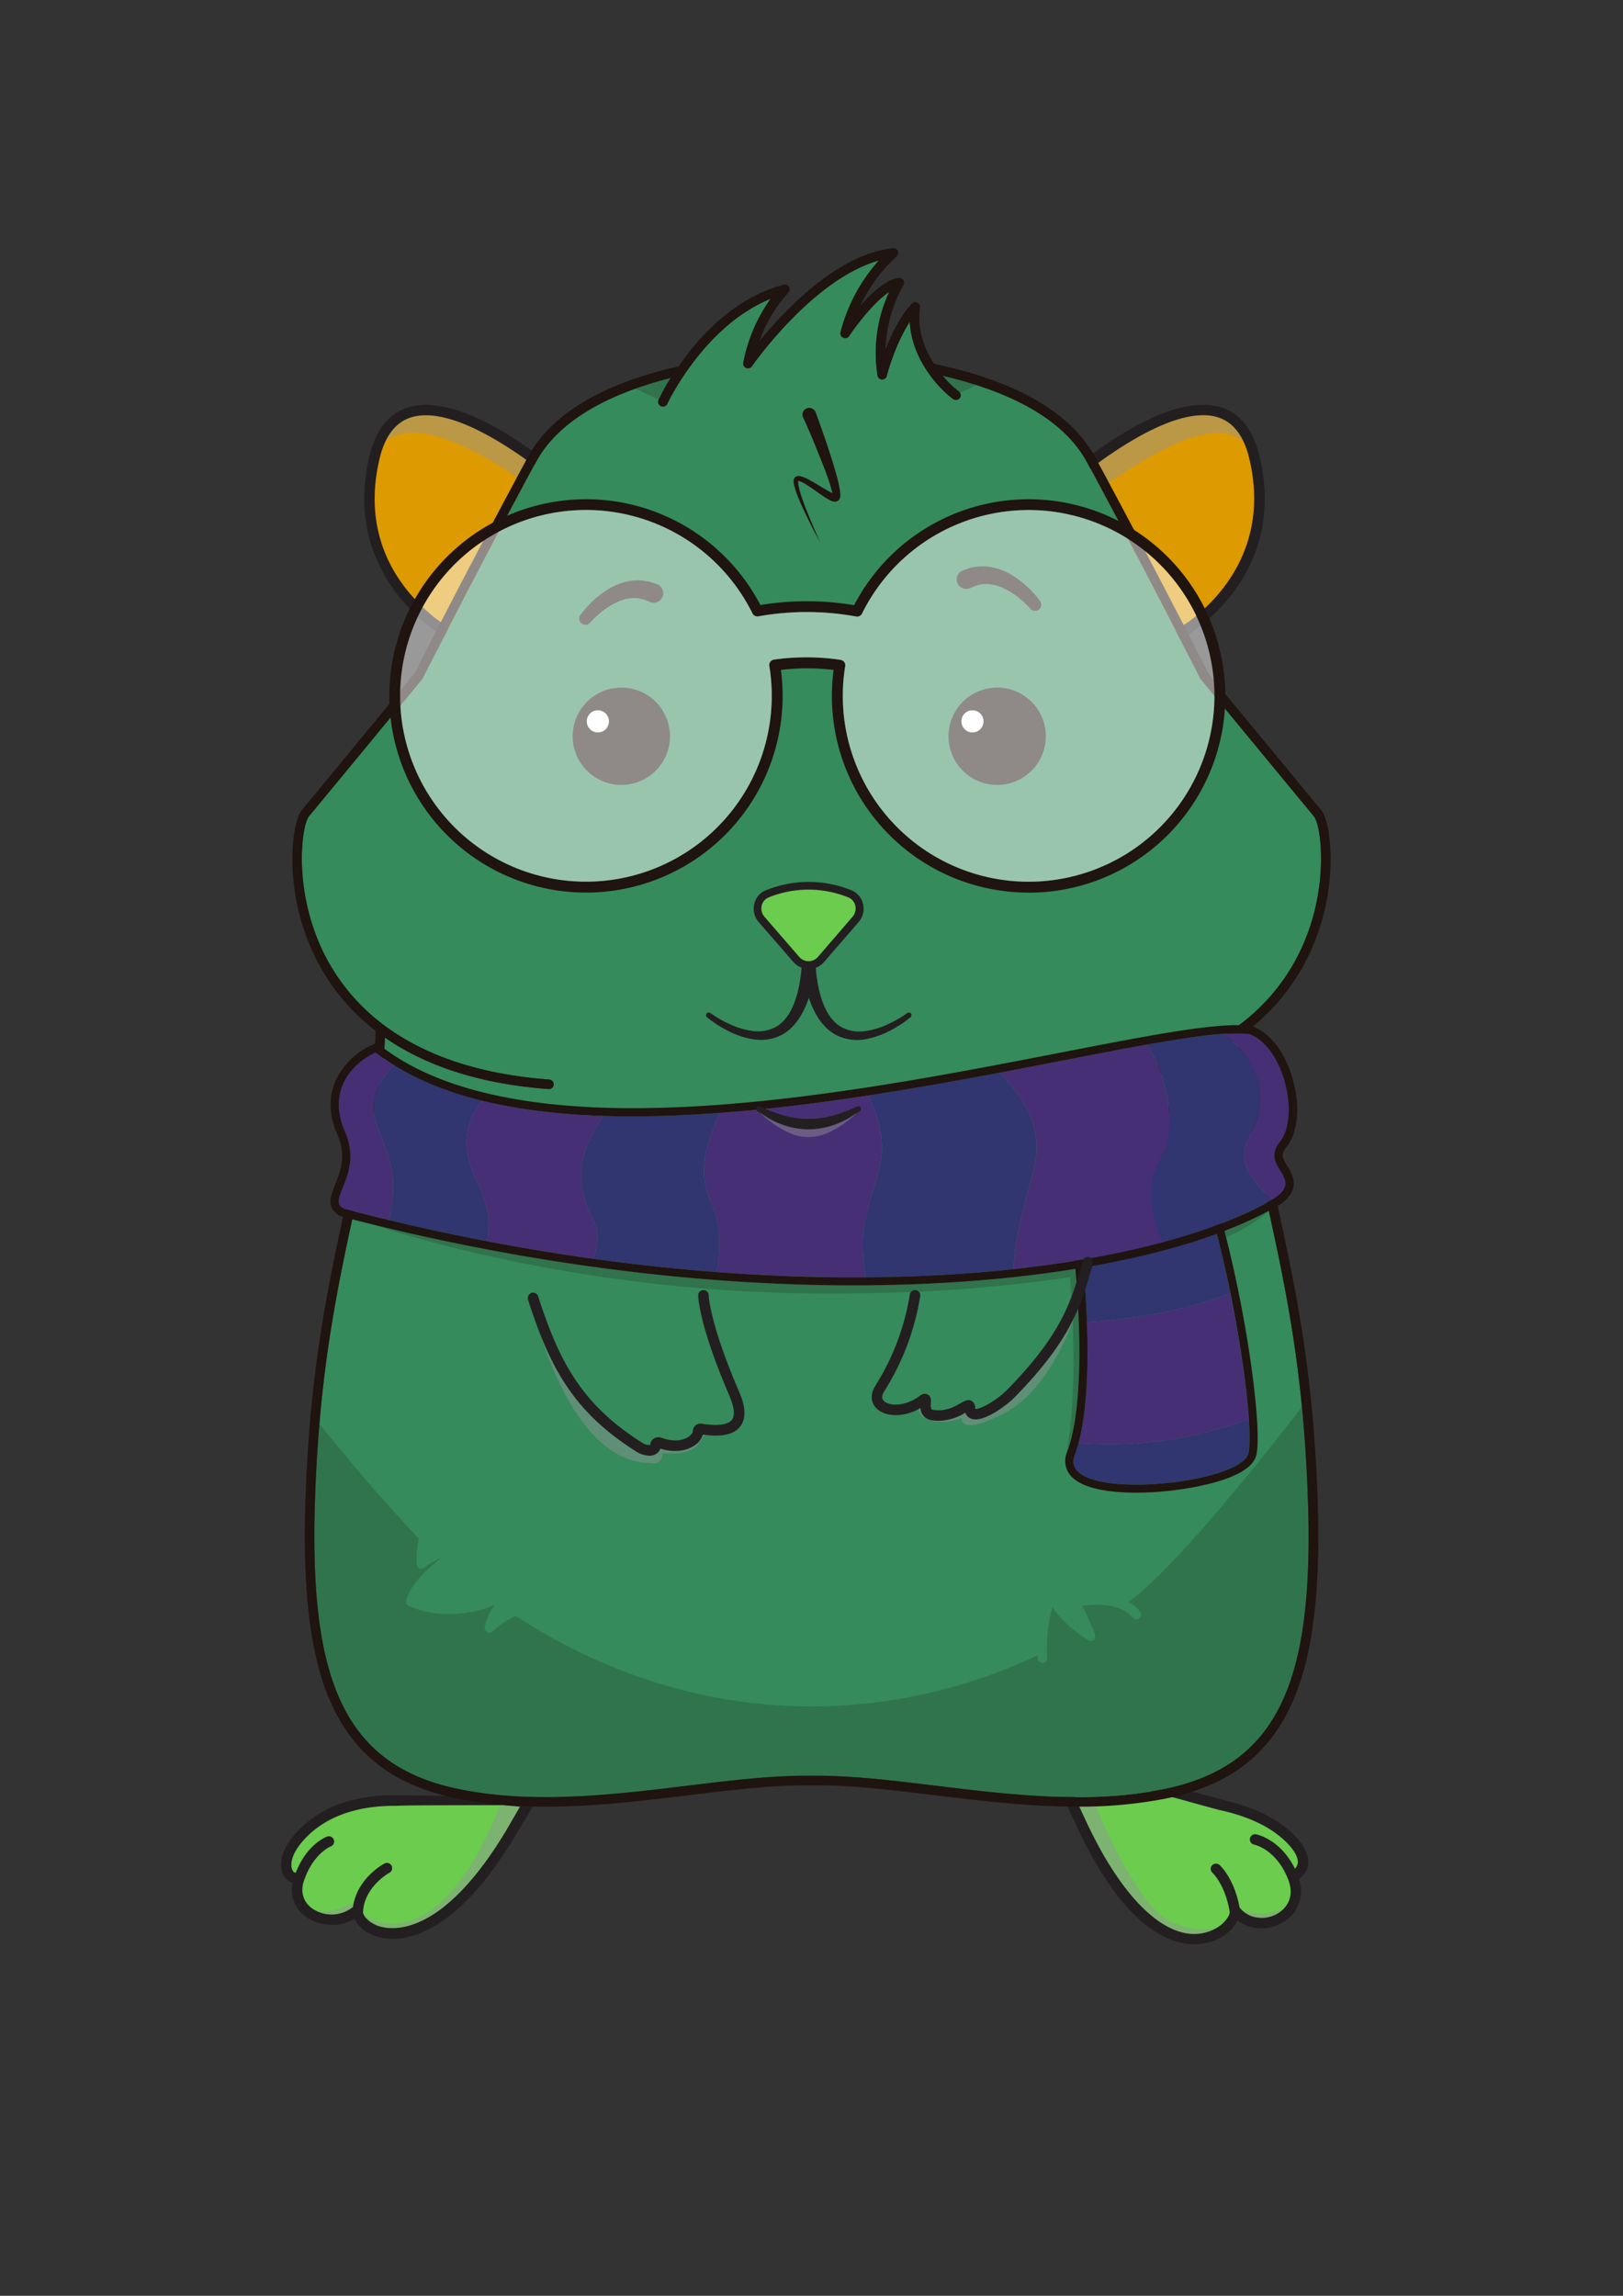 <?xml version="1.0" encoding="UTF-8"?>
<!DOCTYPE svg PUBLIC "-//W3C//DTD SVG 1.1//EN" "http://www.w3.org/Graphics/SVG/1.1/DTD/svg11.dtd">
<svg viewBox="0 0 595.28 841.89" xmlns="http://www.w3.org/2000/svg" xmlns:xlink="http://www.w3.org/1999/xlink">

<rect x="0" y="0" width="595.28" height="841.89" fill="#333333" stroke="none"/>

<title>CryptoHamsters</title>
<desc xmlns:cryptohamsters="https://cryptohamsters.co/hamsters/16342146011851">
<cryptohamsters:birthday>1634214601185</cryptohamsters:birthday>
<cryptohamsters:gene-1>3</cryptohamsters:gene-1>
<cryptohamsters:gene-2>3509083</cryptohamsters:gene-2>
<cryptohamsters:gene-3>4665205</cryptohamsters:gene-3>
<cryptohamsters:gene-4>3224944</cryptohamsters:gene-4>
<cryptohamsters:gene-5>3</cryptohamsters:gene-5>
<cryptohamsters:gene-6>16240550</cryptohamsters:gene-6>
<cryptohamsters:gene-7>0</cryptohamsters:gene-7>
<cryptohamsters:gene-8>2</cryptohamsters:gene-8>
<cryptohamsters:gene-9>14522881</cryptohamsters:gene-9>
<cryptohamsters:gene-10>11457596</cryptohamsters:gene-10>
<cryptohamsters:gene-11>11086689</cryptohamsters:gene-11>
<cryptohamsters:gene-12>2</cryptohamsters:gene-12>
<cryptohamsters:gene-13>1</cryptohamsters:gene-13>
<cryptohamsters:gene-14>3</cryptohamsters:gene-14>
<cryptohamsters:gene-15>7230989</cryptohamsters:gene-15>
<cryptohamsters:gene-16>10264177</cryptohamsters:gene-16>
<cryptohamsters:gene-17>13596912</cryptohamsters:gene-17>
<cryptohamsters:gene-18>7064654</cryptohamsters:gene-18>
</desc>

<g id="tail-texture">
</g>

<g id="tail">
</g>

<g id="ears-texture">
  <g id="ears-texture" clip-path="url(#clip-ears-base)">
    <rect class="ears-texture-primary" x="106.78" y="136.93" width="136.87" height="136.87" fill="#dd9a01"/>
    <rect class="ears-texture-primary" x="350.91" y="136.93" width="136.87" height="136.87" fill="#dd9a01"/>
  </g>
</g>

<g id="ears">
  <defs>
    <clipPath id="clip-ears-base">
      <path d="M138.29,167.82c2.08-8.64,6.25-13.94,12.39-15.77a19.39,19.39,0,0,1,5.5-.75c13.68,0,40.42,15,59.86,33.77-12.79,18.81-24.79,34.75-39.46,53.5C145.75,222.57,130.42,200.62,138.29,167.82Z" style="fill: #00a651"/>
      <path d="M446.76,152.05c6.15,1.83,10.31,7.13,12.39,15.77,8.26,34.42-11.94,55.45-38.4,72-16.75-20.75-26.24-36.25-40.25-54.25C409.75,161.57,432.38,147.78,446.76,152.05Z" style="fill: #00a651"/>
    </clipPath>
  </defs>

  <g id="ears-shadow" style="isolation: isolate" clip-path="url(#clip-ears-base)">
    <path d="M451.1,159.39a15.2,15.2,0,0,1,6.7,4.14c-2.31-6.1-6-10-11-11.48-14.38-4.27-41.26,12.65-65.26,33.27a25.71,25.71,0,0,0,4.62,6.38C412.88,171.92,437.27,155.29,451.1,159.39Z" style="fill: #939598;opacity: 0.45;mix-blend-mode: multiply"/>
    <path d="M146,159.44a20.33,20.33,0,0,1,5.75-.78c13.09,0,38.05,13.46,59.49,34.29a81.14,81.14,0,0,0,5.93-7.88c-23.62-20.25-47.26-33.77-60.94-33.77a19.39,19.39,0,0,0-5.5.75c-4.86,1.44-8.47,5.1-10.79,10.83A15.57,15.57,0,0,1,146,159.44Z" style="fill: #939598;opacity: 0.45;mix-blend-mode: multiply"/>
  </g>

  <g id="ears-outline">
    <path d="M219.25,185.81a1,1,0,0,0,.33-.74,1,1,0,0,0-.34-.74l-16.36-13.21,0,0c-28.56-22.53-44.56-24.28-53-21.78-7.19,2.14-12,8.14-14.35,17.84-8.66,36.1,14.12,57.09,24.33,64.44l16.88,10.76a1,1,0,0,0,.58.19,1.26,1.26,0,0,0,.27,0,1,1,0,0,0,.64-.58Zm-80-17.76c2-8.27,5.92-13.33,11.7-15.05a18.4,18.4,0,0,1,5.22-.71c12.94,0,30,10.92,42.33,20.39,1.13.78,11,8.7,16,12.6l-38.41,51.78a133.19,133.19,0,0,1-16.09-10.12C148.62,218,131.81,199.07,139.26,168.05Z" style="fill: #231f20"/>
    <path d="M461.93,167.15c-2.33-9.7-7.16-15.7-14.35-17.84-8.47-2.52-24.62-.72-53.46,22.17l-15.53,12.8-.8.63,41.56,58.45,0,0a.94.94,0,0,0,.48.4,1,1,0,0,0,.33.06,1,1,0,0,0,.48-.13l15.27-10.92C446.74,225.45,470.89,204.46,461.93,167.15Zm-26.18,61c-1.3.75-10.16,7-14.84,10.31l-37.76-53.12c4.58-3.7,13.52-11,14.62-11.79,12.61-9.8,34.81-24.71,48.71-20.58,5.78,1.72,9.72,6.78,11.7,15.05C466.15,201.21,445.92,220.73,435.75,228.18Z" style="fill: #231f20"/>
  </g>
</g>

<g id="legs-texture">
  <g id="legs-texture" clip-path="url(#clip-legs-base)">
    <path class="skin-texture-primary" d="M233.77,639.6a106.77,106.77,0,0,1-15.44,1.12c-28,0-51.7-10.83-63.45-26.35-43.71,7-77.12,25.14-77.12,70.82,0,50.63,41,62.13,91.67,62.13S250.64,656.22,233.77,639.6Z" fill="#6bcc4e"/>
    <path class="skin-texture-primary" d="M358.15,639.6a106.87,106.87,0,0,0,15.44,1.12c28,0,51.71-10.83,63.46-26.35,43.71,7,77.12,25.14,77.12,70.82,0,50.63-41,62.13-91.68,62.13S341.28,656.22,358.15,639.6Z" fill="#6bcc4e"/>
  </g>
</g>

<g id="legs">
  <defs>
    <clipPath id="clip-legs-base">
      <path d="M470.69,673.17c4.45,3.82,6.67,7.48,6.25,10.32a4.65,4.65,0,0,1-2.4,3.3c-5-11.29-13.67-13.07-14.05-13.15a.92.92,0,0,0-1.09.74.93.93,0,0,0,.74,1.1c.36.07,8.83,1.87,13.32,13.59,2.48,6.73-.72,11.43-4.66,13.63-4.49,2.5-11.28,2.33-15.11-2.84-2-10.71-6.9-15.07-7.11-15.25a.93.93,0,1,0-1.22,1.41s4.74,4.23,6.54,14.41c0,0,0,0,0,0s0,0,0,0c.6,2.08-2.48,6.61-8,8.6-14.51,5.27-34.94-8.21-53.27-55.38l16.75-2.25s24,7.09,38.95,11C455.17,664.31,464.09,667.51,470.69,673.17Z" style="fill: #ec008c"/>
      <path d="M137.8,707c-3.41-1.39-5.43-3.83-5.58-5.62.37-10.11,10.1-15.38,10.2-15.43a.94.94,0,0,0-.87-1.66c-.43.23-9.86,5.34-11.07,15.56a13.49,13.49,0,0,1-16.34,1c-4-2.84-5.24-7.45-3.17-12.33,0,0,0,0,0-.06,3.52-9.71,10-12.22,10-12.24a.94.94,0,0,0-.64-1.76c-.3.11-7.19,2.74-11,13a1.88,1.88,0,0,1-2.45-.54c-1.45-1.7-2.25-6.84,5.11-14.17,9.77-9.73,23.39-11.84,34.6-11.51,27.41-.38,46.16-.11,46.16-.11a101.7,101.7,0,0,1-5.46,9.37C161.74,713.89,141.7,708.56,137.8,707Z" style="fill: #ec008c"/>
    </clipPath>
  </defs>

  <g id="legs-shadow" style="isolation: isolate" clip-path="url(#clip-legs-base)">
    <g style="opacity: 0.45;mix-blend-mode: multiply">
      <path d="M193.17,661c-2.27,0-7-.26-9.25-.35-5.09,13.83-18.35,42.12-37.32,44.64,0,0-8.48,1.34-14.29-4.11.43,1.74,2.36,3.88,5.49,5.16C141.7,708,161.5,718.91,193.17,661Z" style="fill: #939598"/>
      <path d="M130.81,697.12s-12.23,7.32-18.24,1.48a11.62,11.62,0,0,0,1.57,1.36,13.49,13.49,0,0,0,16.34-1A17.74,17.74,0,0,1,130.81,697.12Z" style="fill: #939598"/>
    </g>
    <g style="opacity: 0.45;mix-blend-mode: multiply">
      <path d="M449.08,706c-3.37,1.4-10.33,3.17-20.29-1.67-10.52-5.12-24.54-34.2-30.41-51.65-2.64,0-5.65.11-8.3,0,18.59,48.73,39.35,61.66,53.86,56.4A15.35,15.35,0,0,0,449.08,706Z" style="fill: #939598"/>
      <path d="M472,699.36c-7.81,4.2-16.73,1.24-17.09,1.12,3.93,3.81,9.86,3.74,13.91,1.48A11.4,11.4,0,0,0,472,699.36Z" style="fill: #939598"/>
    </g>
  </g>

  <g id="legs-outline">
    <path d="M472.55,671c-5.36-4.6-12.63-8.07-21.63-10.34h0l-43-11.49-21.54,2.28,9.23,19.73c8.07,17,16.8,29,25.94,35.71,5.51,4,11.08,6.09,16.55,6.09a19.89,19.89,0,0,0,6.79-1.16,16.37,16.37,0,0,0,9.1-7.54c5.09,4,11.82,3.35,16.17.92A13.3,13.3,0,0,0,476.45,689a7.4,7.4,0,0,0,3.31-5.06C480.17,681.19,479.25,676.74,472.55,671Zm3.4,12.34a3.28,3.28,0,0,1-1,1.94c-5.32-10.81-13.87-12.54-14.24-12.61a1.91,1.91,0,0,0-2.26,1.53,1.94,1.94,0,0,0,1.53,2.25c.33.07,8.28,1.75,12.58,13,2.86,7.75-2.5,11.46-4.21,12.41-4,2.25-10.18,2.16-13.7-2.38-2.05-10.89-7.18-15.41-7.4-15.6a1.92,1.92,0,0,0-2.52,2.91s4.5,4.13,6.22,13.85l.05.19c.37,1.31-2,5.45-7.37,7.39-13.58,4.93-29.81-8.83-43.59-36.85h0c-.56-1-5.45-11.6-7.71-16.64l15.44-1.77c9.48,2.54,36.49,10,37.51,10.27.38.11,1,.22,1.57.43,9.84,2.07,17.65,5.53,23.2,10.29C474.16,677.46,476.32,680.89,476,683.34Z" style="fill: #231f20"/>
    <path d="M184.21,658.74l-38.74-.39c-15.14-.22-27.07,3.94-35.5,12.34-8.83,8.8-7.46,15.49-5.26,18.06a5.16,5.16,0,0,0,2.65,1.67,12,12,0,0,0,5.14,12.69,16.67,16.67,0,0,0,17.46.61,12.74,12.74,0,0,0,6.75,5.88A19.44,19.44,0,0,0,144.1,711c5.21,0,10.73-1.81,16.41-5.38,10.2-6.4,20.3-18.19,30-35l4.82-7.93,2.12-3.49Zm1,13.23c-24.62,40.67-43.49,35.54-47.07,34.07h0c-3-1.24-4.8-3.35-5-4.74.39-9.44,9.58-14.48,9.67-14.53a1.92,1.92,0,1,0-1.8-3.4c-.41.22-10.08,5.44-11.53,15.92a12.51,12.51,0,0,1-14.84.66c-3.64-2.54-4.7-6.7-2.83-11.12l.1-.26v0c3.34-9,9.34-11.44,9.38-11.46a1.9,1.9,0,0,0,1.08-1,1.92,1.92,0,0,0-2.39-2.62c-.31.11-7.42,2.75-11.48,13.22a1,1,0,0,1-.93-.43c-1-1.17-2-5.74,5.06-12.82,9.56-9.52,23.05-11.4,33-11.23,2.21-.28,27.22-.22,38.89-.26h0l6.18.56C189.19,665.24,186.19,670.27,185.24,672Z" style="fill: #231f20"/>
  </g>
</g>

<g id="body-texture">
  <g id="body-texture" clip-path="url(#clip-body-base)">
    <rect class="body-texture-primary" width="595.38" height="841.89" fill="#358b5b"/>

    <path d="M0,841.89H595.38V313.09l-44,87.78C521.25,456.28,531,440.8,498.87,487c-16.14,23.19-64.27,85.76-85,100.45a11.32,11.32,0,0,1,4.26,3.55,1.75,1.75,0,1,1-2.87,2c-1.76-2.54-8.19-5.66-18.37-4.08a95.88,95.88,0,0,1,4.75,10.46,1.74,1.74,0,0,1-.52,2,1.76,1.76,0,0,1-2,.14c-.41-.25-8.67-5.41-13.1-12.13a51.54,51.54,0,0,0-1.9,18.44,1.77,1.77,0,0,1-1.55,1.94h-.2a1.75,1.75,0,0,1-1.73-1.55c0-.09-.06-.52-.1-1.23a193.6,193.6,0,0,1-82.79,18.78c-38.3,0-75.24-11.49-108.57-33.17a30.35,30.35,0,0,0-8.37,5.53,1.73,1.73,0,0,1-1.27.54,1.82,1.82,0,0,1-.79-.18,1.74,1.74,0,0,1-.93-1.87,21.92,21.92,0,0,1,3.52-8c-9.23,3.77-21,4.82-31.33.31a1.75,1.75,0,0,1-1-2.06c1.66-6.17,7.94-11.85,12.82-15.47a22,22,0,0,0-6.18,3.47,1.75,1.75,0,0,1-2.83-1.27,37.72,37.72,0,0,1,.77-9.4C44.41,448.39,9.11,325.07,0,313.09" style="fill: #211915;opacity: 0.2;mix-blend-mode: multiply"/>
  </g>
</g>

<g id="body">
  <defs>
    <clipPath id="clip-body-base">
      <path d="M470,624.56c-8.26,17.29-22.08,27.33-43.5,31.62-27.28,5.46-55.8,2-83.37-1.35-15.44-1.88-30-3.65-43.31-3.65h-4.34c-13.29,0-27.87,1.77-43.31,3.65-27.57,3.34-56.09,6.81-83.37,1.35-21.41-4.29-35.24-14.33-43.5-31.62-7.75-16.21-10.87-39.56-9.8-73.48,1.51-48,8.1-78.28,15.08-110.35,2.31-10.66,4.71-21.69,6.92-33.44,2.38-12.7,3.43-19.46,3.69-26.79,13.7,9.51,32.94,16.86,60,18.87a1.75,1.75,0,1,0,.26-3.49c-53.89-4-75.7-29.56-84.49-50.31-9.18-21.63-6.27-43.06-3.63-46.23,6.22-7.46,41.18-49.91,41.53-50.33a2.2,2.2,0,0,0,.21-.32c.2-.41,20.67-40.7,41.5-79.23,8.94-16.54,29.31-25.74,49.41-30.87a80.77,80.77,0,0,0-4.4,8,1.75,1.75,0,1,0,3.18,1.46c.14-.3,13.5-28.62,37.85-38.45a60,60,0,0,0-10,23.45,1.74,1.74,0,0,0,1.08,1.9,1.76,1.76,0,0,0,2.09-.63c.23-.35,22.27-32,46.59-38.81a62.65,62.65,0,0,0-14.09,26.38,1.75,1.75,0,0,0,3.17,1.33c2.53-3.79,9.12-12.53,14.7-16.19a53.15,53.15,0,0,0-4.28,30.74,1.75,1.75,0,0,0,3.41.06c0-.14,2.84-11.33,8.41-19.82.64,13.39,10.23,24.13,15.87,28.33a1.75,1.75,0,1,0,2.09-2.81,36.72,36.72,0,0,1-5.87-5.73c21.22,4.95,43.47,14.24,52.9,31.69,20.83,38.53,41.3,78.82,41.5,79.23a2.2,2.2,0,0,0,.21.32c.35.42,35.31,42.87,41.53,50.33,2.63,3.17,5.55,24.6-3.62,46.23-8.8,20.75-30.6,46.32-84.5,50.31a1.75,1.75,0,0,0,.12,3.5h.14c27.09-2,46.34-9.36,60-18.87.26,7.33,1.31,14.1,3.69,26.79,2.21,11.74,4.6,22.77,6.92,33.43,7,32.07,13.57,62.37,15.08,110.36C480.86,585,477.74,608.35,470,624.56Z" style="fill: #da0080"/>
    </clipPath>

    <clipPath id="clip-accessory-cap-a">
      <path d="M469.31,418.93c7.49-8.83,2-34.83-11.05-39.76a49.8,49.8,0,0,0-9.57-.05,282.56,282.56,0,0,0-28.09,3.95c-15.27,2.72-33.69,6.46-53.84,10.27-15.33,2.89-31.66,5.83-48.38,8.39-17.93,2.74-36.3,5-54.35,6.38a403.33,403.33,0,0,1-42.69,1.1c-15.9-.51-31-2.23-44.57-5.58-12.07-3-23-7.23-32.31-13.06a78.12,78.12,0,0,1-6.69-4.67c-9.54,4.45-17.65,14.71-11.29,29.07,7.2,16.26-8.3,26,.45,28.51q7.9,2.06,15.73,3.93,18.17,4.36,35.84,7.73,19.91,3.83,39.08,6.46,23.31,3.24,45.32,4.87c19.1,1.45,37.38,2,54.68,1.92a540.76,540.76,0,0,0,54.22-3,363.77,363.77,0,0,0,54.54-9.79c16.32-4.36,29.77-9.64,39.89-15.47l1.06-.61C478.84,431.89,462.09,428,469.31,418.93Z" style="fill: #da0080"/>
    </clipPath>

    <clipPath id="clip-accessory-cap-b">
      <path d="M458,520.43c-.76-11.35-3.13-28.35-6.76-46.18-5-24.7-12.5-51-21.51-66.08-18.27,2.36-38.63,12.06-38.63,12.06,2.54,11.32,6.57,38.52,7.53,64.65.62,16.68,0,32.93-3.08,44.33-.4,1.47-.84,2.87-1.32,4.17-7.43,17.85,60.6,11.38,63.59-.39C458.4,530.86,458.44,526.43,458,520.43Z" style="fill: #da0080"/>
    </clipPath>
  </defs>

  <g id="body-outline">
    <path d="M468.13,440c-2.31-10.64-4.7-21.64-6.9-33.33-2.79-14.9-3.6-21.09-3.69-28.66a76.8,76.8,0,0,0,24-31.06c9.77-23.05,6.56-45.66,3.09-49.83-6-7.23-39.11-47.39-41.4-50.17-1.48-2.92-21.3-41.85-41.45-79.14-8.88-16.43-28.8-28-59.18-34.37-3.56-5.53-6.32-12.73-5.15-20.65a1.75,1.75,0,0,0-3-1.44c-4.41,4.74-7.6,11.41-9.67,16.76a51.56,51.56,0,0,1,6.61-23.6,1.73,1.73,0,0,0-.06-1.83,1.75,1.75,0,0,0-1.65-.78c-4.6.51-10,5.48-14.15,10.28A57.33,57.33,0,0,1,328.88,94a1.75,1.75,0,0,0,.44-2,1.78,1.78,0,0,0-1.8-1c-11.8,1.34-24.6,8.73-38,22a154,154,0,0,0-11,12.12,52.43,52.43,0,0,1,10.63-17.82,1.75,1.75,0,0,0-1.73-2.89c-18.24,4.79-31.16,19.25-38.53,29.94C220.64,140.76,202,152,193.51,167.79c-20.15,37.3-40,76.22-41.45,79.14-2.3,2.78-35.37,42.94-41.4,50.17-3.47,4.17-6.68,26.79,3.09,49.84a76.78,76.78,0,0,0,24,31.05c-.09,7.56-.9,13.75-3.69,28.66-2.2,11.69-4.59,22.7-6.9,33.34-7,32.23-13.63,62.67-15.16,111-1.08,34.5,2.14,58.37,10.14,75.1,8.78,18.36,23.39,29,46,33.54,27.84,5.57,57.93,1.92,84.48-1.31,15.33-1.86,29.81-3.62,42.89-3.62h4.34c13.08,0,27.56,1.76,42.89,3.62,16.57,2,34.52,4.19,52.44,4.19a163.86,163.86,0,0,0,32-2.88c22.58-4.52,37.19-15.18,46-33.54,8-16.73,11.22-40.6,10.14-75.1C481.77,502.66,475.14,472.21,468.13,440ZM470,624.56c-8.26,17.29-22.08,27.33-43.5,31.62-27.28,5.46-55.8,2-83.37-1.35-15.44-1.88-30-3.65-43.31-3.65h-4.34c-13.29,0-27.87,1.77-43.31,3.65-27.57,3.34-56.09,6.81-83.37,1.35-21.41-4.29-35.24-14.33-43.5-31.62-7.75-16.21-10.87-39.56-9.8-73.48,1.51-48,8.1-78.28,15.08-110.35,2.31-10.66,4.71-21.69,6.92-33.44,2.38-12.7,3.43-19.46,3.69-26.79,13.7,9.51,32.94,16.86,60,18.87a1.75,1.75,0,1,0,.26-3.49c-53.89-4-75.7-29.56-84.49-50.31-9.18-21.63-6.27-43.06-3.63-46.23,6.22-7.46,41.18-49.91,41.53-50.33a2.2,2.2,0,0,0,.21-.32c.2-.41,20.67-40.7,41.5-79.23,8.94-16.54,29.31-25.74,49.41-30.87a80.77,80.77,0,0,0-4.4,8,1.75,1.75,0,1,0,3.18,1.46c.14-.3,13.5-28.62,37.85-38.45a60,60,0,0,0-10,23.45,1.74,1.74,0,0,0,1.08,1.9,1.76,1.76,0,0,0,2.09-.63c.23-.35,22.27-32,46.59-38.81a62.65,62.65,0,0,0-14.09,26.38,1.75,1.75,0,0,0,3.17,1.33c2.53-3.79,9.12-12.53,14.7-16.19a53.15,53.15,0,0,0-4.28,30.74,1.75,1.75,0,0,0,3.41.06c0-.14,2.84-11.33,8.41-19.82.64,13.39,10.23,24.13,15.87,28.33a1.75,1.75,0,1,0,2.09-2.81,36.72,36.72,0,0,1-5.87-5.73c21.22,4.95,43.47,14.24,52.9,31.69,20.83,38.53,41.3,78.82,41.5,79.23a2.2,2.2,0,0,0,.21.32c.35.42,35.31,42.87,41.53,50.33,2.63,3.17,5.55,24.6-3.62,46.23-8.8,20.75-30.6,46.32-84.5,50.31a1.75,1.75,0,0,0,.12,3.5h.14c27.09-2,46.34-9.36,60-18.87.26,7.33,1.31,14.1,3.69,26.79,2.21,11.74,4.6,22.77,6.92,33.43,7,32.07,13.57,62.37,15.08,110.36C480.86,585,477.74,608.35,470,624.56Z" style="fill: #1f140f"/>
  </g>

  <g id="accessory-cap-b-texture" clip-path="url(#clip-accessory-cap-b)">
    <g>
      <path class="body-texture-ternary" d="M429.77,408.17c-18.27,2.36-38.63,12.06-38.63,12.06,2.54,11.32,6.57,38.52,7.53,64.65,18.08-1.35,36.83-4.47,52.61-10.63C446.24,449.55,438.78,423.27,429.77,408.17Z" fill="#313570"/>
      <path class="body-texture-ternary" d="M395.59,529.21c-.4,1.47-.84,2.87-1.32,4.17-7.43,17.85,60.6,11.38,63.59-.39.54-2.13.58-6.56.18-12.56C443.72,525.74,421.09,531.35,395.59,529.21Z" fill="#313570"/>
    </g>

    <path class="body-texture-secondary" d="M398.67,484.88c.62,16.68,0,32.93-3.08,44.33,25.5,2.14,48.13-3.47,62.45-8.78-.76-11.35-3.13-28.35-6.76-46.18C435.5,480.41,416.75,483.53,398.67,484.88Z" fill="#472f75"/>
  </g>

  <g id="accessory-cap-b-outline">
    <path d="M429.77,408.17c19,31.76,31.07,113.06,28.09,124.83-1.66,6.54-23.42,11.44-41.14,11.44-14.16,0-25.75-3.13-22.45-11.05,10-27.15,1.25-93.67-3.13-113.16,0,0,20.36-9.7,38.63-12.06m1.57-3.23-1.95.26c-18.53,2.39-38.7,11.92-39.54,12.32l-2.17,1,.53,2.34c1.92,8.54,5.35,29.77,6.9,53.24,1.77,26.76.52,46.87-3.63,58.17a8.22,8.22,0,0,0,.56,8c3.91,5.87,15.58,7.1,24.68,7.1a115.22,115.22,0,0,0,27.35-3.37c10-2.59,15.61-6.07,16.7-10.34,1.67-6.59-.82-30.76-5.78-56.23-3.57-18.27-11.25-51.78-22.64-70.87l-1-1.69Z" style="fill: #1f140f"/>
  </g>

  <g id="accessory-cap-a-texture" clip-path="url(#clip-accessory-cap-a)">
    <g>
      <path class="body-texture-ternary" d="M366.76,393.34c-15.33,2.89-31.66,5.83-48.38,8.39,3.59,6.91,6.74,16.65,4.13,27.1-3.34,13.34-8.32,20.34-4.93,39.56a540.76,540.76,0,0,0,54.22-3c.08-14.13,6.54-31.37,8-39.86C382.39,410.58,372.24,399.66,366.76,393.34Z" fill="#313570"/>
      <path class="body-texture-ternary" d="M458.42,416.64c7.82-14.53,3.26-27.53-9.73-37.52a282.56,282.56,0,0,0-28.09,3.95c8.65,12.74,10.6,31.41,5.58,40.6-6.31,11.17-4.2,21,.16,31.92,16.32-4.36,29.77-9.64,39.89-15.47C454.81,427.81,454.59,423.82,458.42,416.64Z" fill="#313570"/>
      <path class="body-texture-ternary" d="M174.18,431.53c-5.19-10.6-3.41-20.7,2.59-27.9-12.07-3-23-7.23-32.31-13.06-6,6.45-9.23,13.12-6.46,21.13,4.43,12.79,8.64,18.09,4.66,35.71q18.17,4.36,35.84,7.73C180.45,447.35,178.25,439.84,174.18,431.53Z" fill="#313570"/>
      <path class="body-texture-ternary" d="M258.18,429.5c-.1-6.82,2.7-14.71,5.85-21.39a403.33,403.33,0,0,1-42.69,1.1c-9.07,13.93-11.12,23.29-3.53,38.54,2.11,4.25,1.57,9.11-.23,13.85q23.31,3.24,45.32,4.87C266.35,441.71,258.38,443.34,258.18,429.5Z" fill="#313570"/>
    </g>

    <g>
      <path class="body-texture-secondary" d="M138,411.7c-2.77-8,.5-14.68,6.46-21.13a78.12,78.12,0,0,1-6.69-4.67c-9.54,4.45-17.65,14.71-11.29,29.07,7.2,16.26-8.3,26,.45,28.51q7.9,2.06,15.73,3.93C146.64,429.79,142.43,424.49,138,411.7Z" fill="#472f75"/>
      <path class="body-texture-secondary" d="M469.31,418.93c7.49-8.83,2-34.83-11.05-39.76a49.8,49.8,0,0,0-9.57-.05c13,10,17.55,23,9.73,37.52-3.83,7.18-3.61,11.17,7.81,23.48l1.06-.61C478.84,431.89,462.09,428,469.31,418.93Z" fill="#472f75"/>
      <path class="body-texture-secondary" d="M217.81,447.75c-7.59-15.25-5.54-24.61,3.53-38.54-15.9-.51-31-2.23-44.57-5.58-6,7.2-7.78,17.3-2.59,27.9,4.07,8.31,6.27,15.82,4.32,23.61q19.91,3.83,39.08,6.46C219.38,456.86,219.92,452,217.81,447.75Z" fill="#472f75"/>
      <path class="body-texture-secondary" d="M322.51,428.83c2.61-10.45-.54-20.19-4.13-27.1-17.93,2.74-36.3,5-54.35,6.38-3.15,6.68-5.95,14.57-5.85,21.39.2,13.84,8.17,12.21,4.72,37,19.1,1.45,37.38,2,54.68,1.92C314.19,449.17,319.17,442.17,322.51,428.83Z" fill="#472f75"/>
      <path class="body-texture-secondary" d="M426.18,423.67c5-9.19,3.07-27.86-5.58-40.6-15.27,2.72-33.69,6.46-53.84,10.27,5.48,6.32,15.63,17.24,13.05,32.18-1.47,8.49-7.93,25.73-8,39.86a363.77,363.77,0,0,0,54.54-9.79C422,444.67,419.87,434.84,426.18,423.67Z" fill="#472f75"/>
    </g>
  </g>

  <g id="accessory-cap-a-outline">
    <path d="M453.77,378.92a35.11,35.11,0,0,1,4.49.25c13,4.93,18.54,30.93,11.05,39.76-7.22,9.11,9.53,13-2,20.58-28,16.66-83.14,28.91-154.25,28.91-54.33,0-118-7.15-186.11-24.94-8.75-2.5,6.75-12.25-.45-28.5-6.36-14.36,1.75-24.63,11.29-29.08,22.32,17.44,56.39,23.48,94.21,23.48,85,0,189-30.46,221.79-30.46m0-3c-12.86,0-35.69,4.43-64.59,10.05-46.82,9.09-105.08,20.41-157.2,20.41-41.89,0-73-7.69-92.36-22.85l-1.45-1.13-1.67.78a27.09,27.09,0,0,0-13,12.22c-3.08,6.25-3,13.44.27,20.79,3.39,7.66,1,13.54-.88,18.26-1.3,3.23-2.42,6-1.13,8.65a6.54,6.54,0,0,0,4.37,3.26h.07c62.7,16.38,127.31,25,186.87,25,66.64,0,124.88-11,155.78-29.33l.06,0,.06,0c8.54-5.63,5.21-11.09,3.21-14.35-1.83-3-2.5-4.32-.52-6.84,3.32-3.95,5.76-12.37,2.7-24.24-2.61-10.1-8.22-17.66-15-20.23l-.33-.12-.35,0a36.84,36.84,0,0,0-4.88-.28Z" style="fill: #1f140f"/>
  </g>

  <path d="M299.13,151.11l1.1,3c.68,1.91,1.65,4.65,2.77,7.95s2.39,7.17,3.59,11.4a52.18,52.18,0,0,1,1.55,6.74c0,.32.07.64.08,1a4.17,4.17,0,0,1-.12,1.32,2.22,2.22,0,0,1-.24.56,1.79,1.79,0,0,1-.76.69,2.35,2.35,0,0,1-.68.18,2.74,2.74,0,0,1-.51,0,4.27,4.27,0,0,1-1.2-.37,23.58,23.58,0,0,1-3.16-1.9c-1.94-1.32-3.79-2.7-5.66-3.88a12.77,12.77,0,0,0-2.75-1.4,1.5,1.5,0,0,0-.42-.06s0,0,.07-.08l-.05.06.05-.06c0-.05,0,0,0,0a3.31,3.31,0,0,0,0,1.26,35.68,35.68,0,0,0,1.63,5.88c.66,1.86,1.33,3.61,2,5.21,1.29,3.22,2.45,5.86,3.27,7.71s1.31,2.9,1.31,2.9l-1.5-2.8c-1-1.79-2.29-4.36-3.8-7.49-.76-1.56-1.56-3.27-2.35-5.11a36.06,36.06,0,0,1-2.11-6,4.68,4.68,0,0,1-.08-2,1.64,1.64,0,0,1,.14-.38,1.94,1.94,0,0,1,.15-.24l.08-.1a1.63,1.63,0,0,1,.79-.47,2.81,2.81,0,0,1,1.23,0,13.61,13.61,0,0,1,3.38,1.4c2.06,1.11,4,2.37,6,3.53a21.79,21.79,0,0,0,2.86,1.48,1.64,1.64,0,0,0,.46.12h-.13l-.15,0-.12.05.05,0a1.11,1.11,0,0,0-.46.4l-.08.16s0-.19,0-.39-.07-.46-.11-.71a51.77,51.77,0,0,0-1.87-6.16c-1.45-4-3-7.76-4.29-10.95s-2.46-5.83-3.26-7.68S294.5,153,294.5,153v0a2.5,2.5,0,0,1,4.58-2Z" style="fill: #1f140f"/>

  <g id="body-lighting-shadow" style="isolation: isolate" clip-path="url(#clip-body-base)">
    <path d="M241.6,146.56a80.77,80.77,0,0,1,4.4-8c-4.37,1.12-8.74,2.42-13,3.95Z" style="fill: #1f140f;opacity: 0.2;mix-blend-mode: multiply"/>
    <path d="M345.79,137.77a36.72,36.72,0,0,0,5.87,5.73,1.8,1.8,0,0,1,.48.55l6-2.88C354.06,139.86,349.91,138.73,345.79,137.77Z" style="fill: #1f140f;opacity: 0.2;mix-blend-mode: multiply"/>
  </g>

  <g id="accessory-cap-lighting-shadow" style="isolation: isolate">
    <path d="M449.1,451.45l.57,2.25A60.14,60.14,0,0,0,465.55,444,138.36,138.36,0,0,1,449.1,451.45Z" style="fill: #1f140f;opacity: 0.2;mix-blend-mode: multiply"/>
    <path d="M391.14,532.76l.15,0c.06-.17.12-.34.19-.5,4.15-11.3,5.4-31.41,3.63-58.17-.19-3-.42-5.9-.67-8.77a518.8,518.8,0,0,1-81.4,6.06c-56.4,0-117.34-7.78-176.89-22.51,21.43,7.09,91.26,27.47,180.63,25.34a552.19,552.19,0,0,0,75.71-5.87C395.94,513,391.14,532.76,391.14,532.76Z" style="fill: #1f140f;opacity: 0.2;mix-blend-mode: multiply"/>
  </g>
</g>

<g id="eyes">
  <g id="eyes">
    <circle cx="227.89" cy="269.99" r="17.85" style="fill: #1f140f"/>
    <circle cx="365.74" cy="269.99" r="17.85" style="fill: #1f140f"/>
  </g>
  <g>
    <path d="M215.22,264.54a4.06,4.06,0,1,0,4.06-4.07A4.06,4.06,0,0,0,215.22,264.54Z" style="fill: #fff"/>
    <path d="M352.62,264.54a4.06,4.06,0,1,0,4.06-4.07A4.06,4.06,0,0,0,352.62,264.54Z" style="fill: #fff"/>
  </g>
  <g>
    <path d="M213,225.35l.81-1.06c.52-.65,1.3-1.53,2.27-2.56a34.35,34.35,0,0,1,8.38-6.45c.89-.45,1.83-.85,2.76-1.23a23.42,23.42,0,0,1,2.88-.82,16.17,16.17,0,0,1,2.86-.38,15,15,0,0,1,2.62.05l2.22.32c.63.17,1.18.36,1.64.5l1.42.47a3.51,3.51,0,1,1-2.19,6.68l-.23-.08-.49-.2-.87-.36-1-.42-1.35-.31a7.65,7.65,0,0,0-1.65-.18,9.48,9.48,0,0,0-1.9.07,18.84,18.84,0,0,0-2.08.39c-.71.22-1.43.46-2.15.75a28.72,28.72,0,0,0-7.44,4.78c-.92.82-1.68,1.55-2.17,2.07l-.75.81-.11.11a2.28,2.28,0,0,1-3.48-3Z" style="fill: #1f140f"/>
    <path d="M377.74,223.05l-.75-.8c-.49-.52-1.24-1.25-2.17-2.07a28.72,28.72,0,0,0-7.44-4.78c-.72-.29-1.45-.53-2.15-.75a18.84,18.84,0,0,0-2.08-.39,9.5,9.5,0,0,0-1.9-.07,8.37,8.37,0,0,0-1.65.17l-1.36.32-1,.42-.87.36-.48.19a3.52,3.52,0,1,1-2.66-6.51l.23-.09,1.43-.46c.45-.14,1-.33,1.64-.5l2.21-.32a14.23,14.23,0,0,1,2.63-.05,16.06,16.06,0,0,1,2.85.38,21.92,21.92,0,0,1,2.89.82c.93.37,1.86.78,2.75,1.23a34.46,34.46,0,0,1,8.39,6.44c1,1,1.75,1.92,2.27,2.57l.82,1.06a2.29,2.29,0,0,1-3.48,3Z" style="fill: #1f140f"/>
  </g>
  <g>
    <path d="M377.26,327.32a72.07,72.07,0,0,1-71.5-81.65,79.2,79.2,0,0,0-19.34,0,72.12,72.12,0,1,1-7.53-23.8,104.67,104.67,0,0,1,34.38.06,72.14,72.14,0,1,1,64,105.43Zm-81.33-86.27a84.74,84.74,0,0,1,12.4.93,2,2,0,0,1,1.31.8,2,2,0,0,1,.36,1.5,69.15,69.15,0,0,0-.88,10.9A68.15,68.15,0,1,0,316.17,225a2,2,0,0,1-2.15,1.08,100.89,100.89,0,0,0-35.89-.06,2,2,0,0,1-2.14-1.08,68.15,68.15,0,1,0,7.07,30.24,68.81,68.81,0,0,0-.89-11,2,2,0,0,1,.37-1.5,2,2,0,0,1,1.32-.79A83.19,83.19,0,0,1,295.93,241.05Z" style="fill: #1f140f"/>
    <path d="M295.93,241.05a84.74,84.74,0,0,1,12.4.93,2,2,0,0,1,1.31.8,2,2,0,0,1,.36,1.5,69.15,69.15,0,0,0-.88,10.9A68.15,68.15,0,1,0,316.17,225a2,2,0,0,1-2.15,1.08,100.89,100.89,0,0,0-35.89-.06,2,2,0,0,1-2.14-1.08,68.15,68.15,0,1,0,7.07,30.24,68.81,68.81,0,0,0-.89-11,2,2,0,0,1,.37-1.5,2,2,0,0,1,1.32-.79A83.19,83.19,0,0,1,295.93,241.05Z" style="fill: #fff;opacity: 0.5"/>
  </g>
</g>

<g id="nose-mouth-chin">
  <path id="nose-mouth" d="M334.11,371.65a1,1,0,0,0-1.37-.15,40.94,40.94,0,0,1-7.24,4.17,28.16,28.16,0,0,1-8.05,2.42,13.72,13.72,0,0,1-8.8-1.43,11.68,11.68,0,0,1-3.41-2.87,16.68,16.68,0,0,1-2.42-3.78,24.23,24.23,0,0,1-1.59-4,34.09,34.09,0,0,1-1-3.86,22.05,22.05,0,0,1-.42-2.28c-.05-.36-.11-.71-.16-1-.15-.82-.23-1.57-.29-2.24l-.17-1.73a7.41,7.41,0,0,0,3-2.06l12.74-14.71a7.49,7.49,0,0,0,1.59-6.71,7.11,7.11,0,0,0-4.35-5,41.81,41.81,0,0,0-31.14,0,7.14,7.14,0,0,0-4.36,5,7.49,7.49,0,0,0,1.6,6.71L291,352.78a7.41,7.41,0,0,0,3,2.06l-.17,1.72c-.07.67-.14,1.42-.29,2.25-.06.33-.11.68-.16,1-.11.74-.23,1.5-.43,2.33a32.45,32.45,0,0,1-1,3.82,24,24,0,0,1-1.59,4,17,17,0,0,1-2.43,3.77,11.49,11.49,0,0,1-3.43,2.88,13.78,13.78,0,0,1-8.78,1.41,28.14,28.14,0,0,1-8-2.42,40.47,40.47,0,0,1-7.24-4.17,1,1,0,0,0-1.27,1.52,41.62,41.62,0,0,0,7.42,4.87,31.87,31.87,0,0,0,8.65,3.13,20.39,20.39,0,0,0,3.84.38,15.65,15.65,0,0,0,11.69-5,20.67,20.67,0,0,0,3.21-4.41,29.09,29.09,0,0,0,2.1-4.51c.19-.49.37-1,.54-1.49.17.51.35,1,.53,1.47a29.27,29.27,0,0,0,2.09,4.51,20.79,20.79,0,0,0,3.21,4.41,15.3,15.3,0,0,0,4.61,3.44A16.93,16.93,0,0,0,317.93,381a31.83,31.83,0,0,0,8.66-3.13A41.27,41.27,0,0,0,334,373,1,1,0,0,0,334.11,371.65Z" style="fill: #231f20"/>

  <path id="nose-texture" class="skin-texture-primary" d="M280.39,336.19a4.6,4.6,0,0,1-1-4.14,4.28,4.28,0,0,1,2.62-3h0a39,39,0,0,1,29.06,0,4.28,4.28,0,0,1,2.62,3,4.62,4.62,0,0,1-1,4.14L300,350.91a4.55,4.55,0,0,1-3.43,1.57h0a4.52,4.52,0,0,1-3.43-1.57Z" fill="#6bcc4e"/>

  <path id="chin" d="M315.64,406.16a1,1,0,0,0-1.24-.43s-.57.24-1.58.7a16.77,16.77,0,0,1-1.67.72l-.71.28c-.47.19-1,.39-1.55.58-.77.28-1.69.6-2.72.89-.59.19-1.23.34-1.92.49l-1,.25-.61.11c-.86.15-1.76.31-2.71.39a24.13,24.13,0,0,1-2.74.17l-.57,0-.67,0a25.24,25.24,0,0,1-2.76-.18,26.2,26.2,0,0,1-2.68-.39l-.51-.09-1.1-.26c-.69-.15-1.33-.3-2-.51-1-.27-1.89-.59-2.68-.88-.55-.17-1-.38-1.51-.56l-.75-.3c-.69-.26-1.28-.53-1.67-.72-1-.45-1.57-.69-1.57-.69a1,1,0,0,0-1.23.43,1,1,0,0,0,.25,1.28s.49.38,1.38,1c.38.27,1,.68,1.67,1.09l.41.25a14,14,0,0,0,1.81,1,30.51,30.51,0,0,0,6.13,2.38l.86.2a17.86,17.86,0,0,0,2.72.51,31,31,0,0,0,3.31.27l.58,0,.57,0a27.65,27.65,0,0,0,3.18-.25,19.57,19.57,0,0,0,2.78-.52l.91-.21a31,31,0,0,0,6-2.34,15.06,15.06,0,0,0,1.86-1l.41-.25c.72-.42,1.31-.83,1.68-1.09.88-.63,1.38-1,1.38-1A1,1,0,0,0,315.64,406.16Z" style="fill: #231f20"/>

  <g id="chin-shadow" style="isolation: isolate">
    <path d="M313.43,408.59c-.43.31-1,.67-1.6,1.05a22.28,22.28,0,0,1-2.18,1.24,29.83,29.83,0,0,1-5.88,2.28,27.59,27.59,0,0,1-3.51.7,24.59,24.59,0,0,1-7.4,0,27.75,27.75,0,0,1-3.52-.69,29.71,29.71,0,0,1-5.87-2.29,19.46,19.46,0,0,1-2.18-1.24c-.64-.37-1.17-.74-1.61-1.05-.87-.62-1.34-1-1.34-1a37.31,37.31,0,0,0,11.27,7.9,17.16,17.16,0,0,0,13.9,0,37.31,37.31,0,0,0,11.27-7.9S314.3,408,313.43,408.59Z" style="fill: #939598;opacity: 0.45;mix-blend-mode: multiply"/>
  </g>
</g>

<g id="legs-front">
  <g id="legs-front">
    <g>
      <path d="M256.86,524.91c.11,1.46-.91,3.06-2.61,4.23-1.52,1.05-5.8,3.22-12.73.74a3.17,3.17,0,0,1-1.47,2.42,3.57,3.57,0,0,1-1.88.47,8.71,8.71,0,0,1-4.19-1.33c-22.77-14.36-31.39-30.48-39.34-55.22,0,0,12.19,59.27,43.36,60.27,0,0,5,1.4,5-3.72,0,0,12.5,2.22,14.83-6.28,1,0,7.32.24,11.41-2.71h0C266.75,525.44,262.67,525.81,256.86,524.91Z" style="fill: #939598;opacity: 0.45;mix-blend-mode: multiply"/>
      <path d="M371.32,511.8c-4.19,4.05-11.7,8.87-14.94,7.48a2.75,2.75,0,0,1-1.6-2.8c-.32.15-.72.39-1.08.6a18.12,18.12,0,0,1-9.39,3,15.58,15.58,0,0,1-2.31-.18c-3.57-.49-3.57-3.7-3.49-5.3-5.4,3.75-11.22,4.13-14.7,2.38h0c4.31,3.38,11.57.87,13.19-.59.25,6.79,12.75,5.09,15.62,3.69.63,5.72,11.76,0,11.76,0,26.49-9.78,35.08-55.41,35.08-55.42C395.53,478.63,391.69,491,371.32,511.8Z" style="fill: #939598;opacity: 0.45;mix-blend-mode: multiply"/>
    </g>

    <path d="M270.83,509.75c-10.44-24.32-10.9-34.54-10.9-34.63a1.93,1.93,0,1,0-3.85.08c0,.43.36,10.79,11.21,36.08.82,1.92,3,7,1.17,9.37-1.42,1.85-5.28,2.34-11.14,1.43a2.76,2.76,0,0,0-2.2.61,2.82,2.82,0,0,0-1,2.13c0,.32-.32,1.15-1.51,2s-4.45,2.44-10.13.4a3,3,0,0,0-2.77.38,2.89,2.89,0,0,0-1.22,2.31,4.72,4.72,0,0,1-3-.87c-22-13.89-30.36-29.57-38.11-53.66a2,2,0,0,0-1-1.13,1.91,1.91,0,0,0-1.46-.12,2,2,0,0,0-1.13,1,1.92,1.92,0,0,0-.12,1.47c8,25,16.74,41.23,39.79,55.77a9.71,9.71,0,0,0,4.69,1.46,4.64,4.64,0,0,0,2.39-.6,3.89,3.89,0,0,0,1.66-2c6.76,2.08,11-.11,12.6-1.2a6.81,6.81,0,0,0,2.94-3.91c6.95.92,11.46-.07,13.75-3C274.74,518.85,272.1,512.7,270.83,509.75Zm-13.76-34.57Z" style="fill: #231f20"/>
    <path d="M400.66,461.94a2,2,0,0,0-1.16-.91,1.91,1.91,0,0,0-1.46.17,2,2,0,0,0-.92,1.17l-.11.39c-3.94,14.08-7.35,26.24-27.7,47-4.67,4.51-10.26,7.17-11.66,6.92a1,1,0,0,1,0-.19,2.83,2.83,0,0,0-1.22-2.72c-1.34-.8-2.65,0-4.15.82-2,1.17-5.38,3.12-9.87,2.44-.77-.1-1.15-.16-1-2.54.06-1,.14-2.42-1.16-3.11a2.43,2.43,0,0,0-2.75.41c-5,3.78-10.88,4.11-13.19,2.05-.59-.53-1.25-1.44-.16-3.31l.7-1.18a92.33,92.33,0,0,0,12.63-33.88,1.93,1.93,0,1,0-3.8-.63,88.72,88.72,0,0,1-12.14,32.53l-.71,1.21c-1.74,3-1.39,6.09.92,8.14,3,2.7,9.46,3.35,15.86-.38a4.64,4.64,0,0,0,4.28,4.5,15.87,15.87,0,0,0,2.46.19,19,19,0,0,0,9.71-3,3.54,3.54,0,0,0,2,2.15c4.23,1.81,12.62-4.38,16-7.69,21.08-21.51,24.6-34.11,28.69-48.7l.11-.4A1.91,1.91,0,0,0,400.66,461.94Z" style="fill: #231f20"/>
  </g>
</g>
</svg>